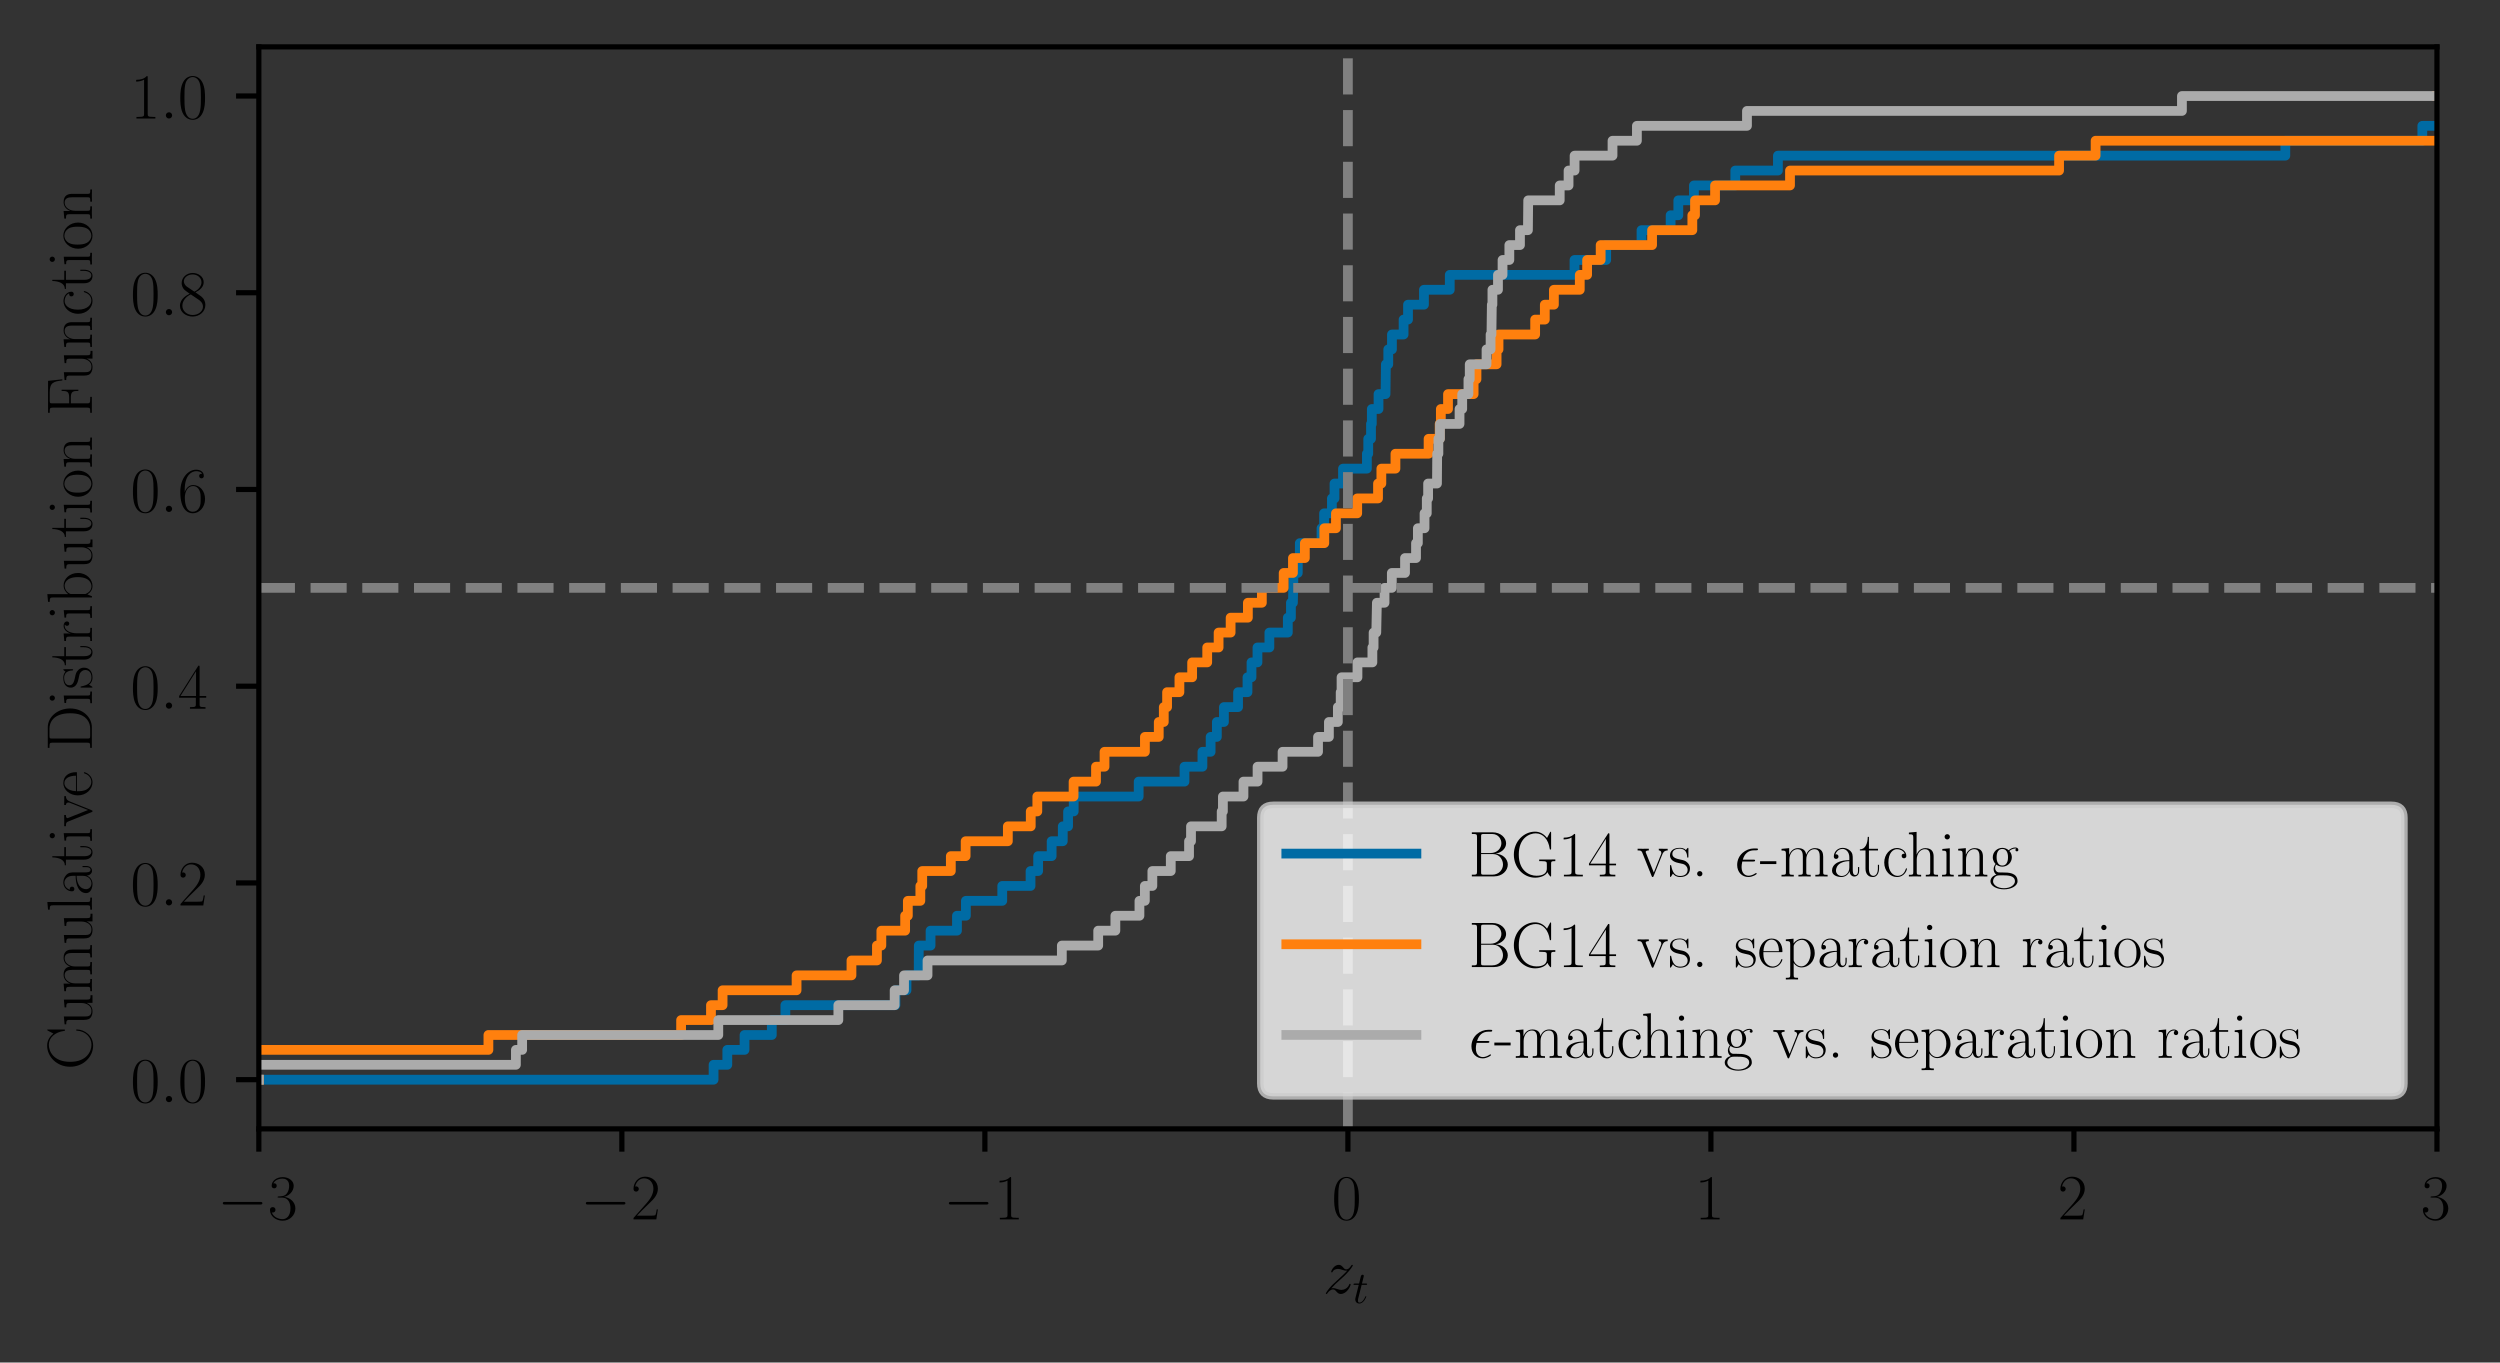 <?xml version="1.0" encoding="utf-8" standalone="no"?>
<!DOCTYPE svg PUBLIC "-//W3C//DTD SVG 1.1//EN"
  "http://www.w3.org/Graphics/SVG/1.1/DTD/svg11.dtd">
<!-- Created with matplotlib (https://matplotlib.org/) -->
<svg height="209.431pt" version="1.1" viewBox="0 0 384.276 209.431" width="384.276pt" xmlns="http://www.w3.org/2000/svg" xmlns:xlink="http://www.w3.org/1999/xlink">
 <rect x="0" y="0" width="384.276" height="209.431" fill="#333333" stroke="none"/>
 <defs>
  <style type="text/css">
*{stroke-linecap:butt;stroke-linejoin:round;}
  </style>
 </defs>
 <g id="figure_1">
  <g id="patch_1">
   <path d="M 0 209.431 
L 384.276 209.431 
L 384.276 0 
L 0 0 
z
" style="fill:none;"/>
  </g>
  <g id="axes_1">
   <g id="patch_2">
    <path d="M 39.786 173.52 
L 374.586 173.52 
L 374.586 7.2 
L 39.786 7.2 
z
" style="fill:none;"/>
   </g>
   <g id="matplotlib.axis_1">
    <g id="xtick_1">
     <g id="line2d_1">
      <defs>
       <path d="M 0 0 
L 0 3.5 
" id="m307caf7ff3" style="stroke:#000000;stroke-width:0.8;"/>
      </defs>
      <g>
       <use style="stroke:#000000;stroke-width:0.8;" x="39.786" xlink:href="#m307caf7ff3" y="173.52"/>
      </g>
     </g>
     <g id="text_1">
      <!-- $-3$ -->
      <defs>
       <path d="M 65.906 23 
C 67.594 23 69.406 23 69.406 25 
C 69.406 27 67.594 27 65.906 27 
L 11.797 27 
C 10.094 27 8.297 27 8.297 25 
C 8.297 23 10.094 23 11.797 23 
z
" id="CMSY10-0"/>
       <path d="M 22.094 33.703 
C 31 33.703 34.906 25.969 34.906 17.031 
C 34.906 5 28.5 0.391 22.703 0.391 
C 17.406 0.391 8.797 3.031 6.094 10.828 
C 6.594 10.625 7.094 10.625 7.594 10.625 
C 10 10.625 11.797 12.219 11.797 14.812 
C 11.797 17.703 9.594 19 7.594 19 
C 5.906 19 3.297 18.203 3.297 14.469 
C 3.297 5.234 12.297 -2 22.906 -2 
C 34 -2 42.5 6.719 42.5 16.953 
C 42.5 26.672 34.5 33.703 25 34.797 
C 32.594 36.375 39.906 43.062 39.906 52.016 
C 39.906 59.688 32 65.297 23 65.297 
C 13.906 65.297 5.906 59.828 5.906 52.016 
C 5.906 48.594 8.5 48 9.797 48 
C 11.906 48 13.703 49.297 13.703 51.891 
C 13.703 54.469 11.906 55.766 9.797 55.766 
C 9.406 55.766 8.906 55.766 8.5 55.578 
C 11.406 61.859 19.297 63 22.797 63 
C 26.297 63 32.906 61.328 32.906 51.875 
C 32.906 49.109 32.5 44.188 29.094 39.844 
C 26.094 36 22.703 36 19.406 35.688 
C 18.906 35.688 16.594 35.453 16.203 35.453 
C 15.5 35.359 15.094 35.266 15.094 34.5 
C 15.094 33.797 15.203 33.703 17.203 33.703 
z
" id="CMR17-51"/>
      </defs>
      <g transform="translate(33.421 187.438)scale(0.1 -0.1)">
       <use transform="scale(0.996)" xlink:href="#CMSY10-0"/>
       <use transform="translate(77.487 0)scale(0.996)" xlink:href="#CMR17-51"/>
      </g>
     </g>
    </g>
    <g id="xtick_2">
     <g id="line2d_2">
      <g>
       <use style="stroke:#000000;stroke-width:0.8;" x="95.586" xlink:href="#m307caf7ff3" y="173.52"/>
      </g>
     </g>
     <g id="text_2">
      <!-- $-2$ -->
      <defs>
       <path d="M 41.703 15.453 
L 39.906 15.453 
C 38.906 8.375 38.094 7.172 37.703 6.562 
C 37.203 5.766 30 5.766 28.594 5.766 
L 9.406 5.766 
C 13 9.672 20 16.75 28.5 24.953 
C 34.594 30.734 41.703 37.531 41.703 47.422 
C 41.703 59.219 32.297 66 21.797 66 
C 10.797 66 4.094 56.312 4.094 47.344 
C 4.094 43.438 7 42.938 8.203 42.938 
C 9.203 42.938 12.203 43.547 12.203 47.031 
C 12.203 50.109 9.594 51 8.203 51 
C 7.594 51 7 50.906 6.594 50.703 
C 8.5 59.219 14.297 63.406 20.406 63.406 
C 29.094 63.406 34.797 56.516 34.797 47.422 
C 34.797 38.734 29.703 31.25 24 24.75 
L 4.094 2.281 
L 4.094 0 
L 39.297 0 
z
" id="CMR17-50"/>
      </defs>
      <g transform="translate(89.221 187.438)scale(0.1 -0.1)">
       <use transform="scale(0.996)" xlink:href="#CMSY10-0"/>
       <use transform="translate(77.487 0)scale(0.996)" xlink:href="#CMR17-50"/>
      </g>
     </g>
    </g>
    <g id="xtick_3">
     <g id="line2d_3">
      <g>
       <use style="stroke:#000000;stroke-width:0.8;" x="151.386" xlink:href="#m307caf7ff3" y="173.52"/>
      </g>
     </g>
     <g id="text_3">
      <!-- $-1$ -->
      <defs>
       <path d="M 26.594 63.406 
C 26.594 65.5 26.5 65.5 25.094 65.5 
C 21.203 61.188 15.297 59.797 9.703 59.797 
C 9.406 59.797 8.906 59.797 8.797 59.5 
C 8.703 59.297 8.703 59.094 8.703 57 
C 11.797 57 17 57.594 21 59.984 
L 21 7.203 
C 21 3.688 20.797 2.5 12.203 2.5 
L 9.203 2.5 
L 9.203 0 
C 14 0 19 0 23.797 0 
C 28.594 0 33.594 0 38.406 0 
L 38.406 2.5 
L 35.406 2.5 
C 26.797 2.5 26.594 3.594 26.594 7.156 
z
" id="CMR17-49"/>
      </defs>
      <g transform="translate(145.021 187.438)scale(0.1 -0.1)">
       <use transform="scale(0.996)" xlink:href="#CMSY10-0"/>
       <use transform="translate(77.487 0)scale(0.996)" xlink:href="#CMR17-49"/>
      </g>
     </g>
    </g>
    <g id="xtick_4">
     <g id="line2d_4">
      <g>
       <use style="stroke:#000000;stroke-width:0.8;" x="207.186" xlink:href="#m307caf7ff3" y="173.52"/>
      </g>
     </g>
     <g id="text_4">
      <!-- $0$ -->
      <defs>
       <path d="M 42 31.641 
C 42 37.75 41.906 48.125 37.703 56.109 
C 34 63.109 28.094 65.594 22.906 65.594 
C 18.094 65.594 12 63.406 8.203 56.203 
C 4.203 48.719 3.797 39.438 3.797 31.641 
C 3.797 25.953 3.906 17.281 7 9.672 
C 11.297 -0.609 19 -2 22.906 -2 
C 27.5 -2 34.5 -0.109 38.594 9.375 
C 41.594 16.281 42 24.359 42 31.641 
z
M 22.906 -0.406 
C 16.5 -0.406 12.703 5.078 11.297 12.688 
C 10.203 18.562 10.203 27.156 10.203 32.75 
C 10.203 40.438 10.203 46.828 11.5 52.922 
C 13.406 61.391 19 64 22.906 64 
C 27 64 32.297 61.297 34.203 53.125 
C 35.5 47.438 35.594 40.734 35.594 32.75 
C 35.594 26.25 35.594 18.266 34.406 12.375 
C 32.297 1.484 26.406 -0.406 22.906 -0.406 
z
" id="CMR17-48"/>
      </defs>
      <g transform="translate(204.695 187.438)scale(0.1 -0.1)">
       <use transform="scale(0.996)" xlink:href="#CMR17-48"/>
      </g>
     </g>
    </g>
    <g id="xtick_5">
     <g id="line2d_5">
      <g>
       <use style="stroke:#000000;stroke-width:0.8;" x="262.986" xlink:href="#m307caf7ff3" y="173.52"/>
      </g>
     </g>
     <g id="text_5">
      <!-- $1$ -->
      <g transform="translate(260.495 187.438)scale(0.1 -0.1)">
       <use transform="scale(0.996)" xlink:href="#CMR17-49"/>
      </g>
     </g>
    </g>
    <g id="xtick_6">
     <g id="line2d_6">
      <g>
       <use style="stroke:#000000;stroke-width:0.8;" x="318.786" xlink:href="#m307caf7ff3" y="173.52"/>
      </g>
     </g>
     <g id="text_6">
      <!-- $2$ -->
      <g transform="translate(316.295 187.438)scale(0.1 -0.1)">
       <use transform="scale(0.996)" xlink:href="#CMR17-50"/>
      </g>
     </g>
    </g>
    <g id="xtick_7">
     <g id="line2d_7">
      <g>
       <use style="stroke:#000000;stroke-width:0.8;" x="374.586" xlink:href="#m307caf7ff3" y="173.52"/>
      </g>
     </g>
     <g id="text_7">
      <!-- $3$ -->
      <g transform="translate(372.095 187.438)scale(0.1 -0.1)">
       <use transform="scale(0.996)" xlink:href="#CMR17-51"/>
      </g>
     </g>
    </g>
    <g id="text_8">
     <!-- $z_{t}$ -->
     <defs>
      <path d="M 12.703 7.594 
C 17 12.547 20.5 15.688 25.5 20.25 
C 31.5 25.5 34.094 28.016 35.5 29.547 
C 42.5 36.531 46 42.391 46 43.188 
C 46 44 45.203 44 45 44 
C 44.297 44 44.094 43.641 43.594 42.969 
C 41.094 38.969 38.703 36.984 36.094 36.984 
C 34 36.984 32.906 37.828 31 40.078 
C 28.906 42.422 27.203 44 24.297 44 
C 17 44 12.594 35.266 12.594 33.25 
C 12.594 32.938 12.703 32.312 13.594 32.312 
C 14.406 32.312 14.5 32.672 14.797 33.328 
C 16.5 37.062 21.297 37.719 23.203 37.719 
C 25.297 37.719 27.297 37.125 29.406 36.359 
C 33.203 35 34.797 35 35.797 35 
C 36.5 35 36.906 35 37.406 35.094 
C 34.094 31.156 28.703 26.297 24.203 22.156 
L 14.094 12.75 
C 8 6.484 4.297 0.516 4.297 -0.188 
C 4.297 -0.797 4.797 -1 5.406 -1 
C 6 -1 6.094 -0.891 6.797 0.219 
C 8.406 2.547 11.594 6 15.297 6 
C 17.406 6 18.406 5.344 20.406 3.016 
C 22.297 0.953 24 -1 27.203 -1 
C 37 -1 42.594 11.438 42.594 13.688 
C 42.594 14.109 42.5 14.719 41.5 14.719 
C 40.703 14.719 40.594 14.328 40.297 13.359 
C 38.094 7.625 32.203 5.281 28.297 5.281 
C 26.203 5.281 24.203 5.875 22.094 6.641 
C 18.094 8 17 8 15.703 8 
C 14.703 8 13.594 8 12.703 7.594 
z
" id="CMMI12-122"/>
      <path d="M 20.094 40.094 
L 29.297 40.094 
C 31.203 40.094 32.203 40.094 32.203 41.891 
C 32.203 43 31.594 43 29.594 43 
L 20.797 43 
L 24.5 57.688 
C 24.906 59.078 24.906 59.281 24.906 60 
C 24.906 61.609 23.594 62.5 22.297 62.5 
C 21.5 62.5 19.203 62.203 18.406 58.984 
L 14.5 43 
L 5.094 43 
C 3.094 43 2.203 43 2.203 41.094 
C 2.203 40.094 2.906 40.094 4.797 40.094 
L 13.703 40.094 
L 7.094 13.766 
C 6.297 10.281 6 9.281 6 7.984 
C 6 3.297 9.297 -1 14.906 -1 
C 25 -1 30.406 13.562 30.406 14.25 
C 30.406 14.859 30 15.156 29.406 15.156 
C 29.203 15.156 28.797 15.156 28.594 14.75 
C 28.5 14.656 28.406 14.547 27.703 12.953 
C 25.594 7.984 21 1 15.203 1 
C 12.203 1 12 3.5 12 5.688 
C 12 5.781 12 7.688 12.297 8.875 
z
" id="CMMI12-116"/>
     </defs>
     <g transform="translate(203.364 200.294)scale(0.1 -0.1)">
      <use transform="translate(0 14.944)scale(0.996)" xlink:href="#CMMI12-122"/>
      <use transform="translate(45.316 0)scale(0.697)" xlink:href="#CMMI12-116"/>
     </g>
    </g>
   </g>
   <g id="matplotlib.axis_2">
    <g id="ytick_1">
     <g id="line2d_8">
      <defs>
       <path d="M 0 0 
L -3.5 0 
" id="m336be7a75b" style="stroke:#000000;stroke-width:0.8;"/>
      </defs>
      <g>
       <use style="stroke:#000000;stroke-width:0.8;" x="39.786" xlink:href="#m336be7a75b" y="165.96"/>
      </g>
     </g>
     <g id="text_9">
      <!-- $0.0$ -->
      <defs>
       <path d="M 18.406 4.797 
C 18.406 7.688 16 9.672 13.594 9.672 
C 10.703 9.672 8.703 7.281 8.703 4.891 
C 8.703 2 11.094 0 13.5 0 
C 16.406 0 18.406 2.391 18.406 4.797 
z
" id="CMMI12-58"/>
      </defs>
      <g transform="translate(20.056 169.419)scale(0.1 -0.1)">
       <use transform="scale(0.996)" xlink:href="#CMR17-48"/>
       <use transform="translate(45.69 0)scale(0.996)" xlink:href="#CMMI12-58"/>
       <use transform="translate(72.788 0)scale(0.996)" xlink:href="#CMR17-48"/>
      </g>
     </g>
    </g>
    <g id="ytick_2">
     <g id="line2d_9">
      <g>
       <use style="stroke:#000000;stroke-width:0.8;" x="39.786" xlink:href="#m336be7a75b" y="135.72"/>
      </g>
     </g>
     <g id="text_10">
      <!-- $0.2$ -->
      <g transform="translate(20.056 139.179)scale(0.1 -0.1)">
       <use transform="scale(0.996)" xlink:href="#CMR17-48"/>
       <use transform="translate(45.69 0)scale(0.996)" xlink:href="#CMMI12-58"/>
       <use transform="translate(72.788 0)scale(0.996)" xlink:href="#CMR17-50"/>
      </g>
     </g>
    </g>
    <g id="ytick_3">
     <g id="line2d_10">
      <g>
       <use style="stroke:#000000;stroke-width:0.8;" x="39.786" xlink:href="#m336be7a75b" y="105.48"/>
      </g>
     </g>
     <g id="text_11">
      <!-- $0.4$ -->
      <defs>
       <path d="M 33.594 64.406 
C 33.594 66.5 33.5 66.5 31.703 66.5 
L 2 19.594 
L 2 17 
L 27.797 17 
L 27.797 7.141 
C 27.797 3.5 27.594 2.5 20.594 2.5 
L 18.703 2.5 
L 18.703 0 
C 21.906 0 27.297 0 30.703 0 
C 34.094 0 39.5 0 42.703 0 
L 42.703 2.5 
L 40.797 2.5 
C 33.797 2.5 33.594 3.5 33.594 7.141 
L 33.594 17 
L 43.797 17 
L 43.797 19.594 
L 33.594 19.594 
z
M 28.094 57.859 
L 28.094 19.594 
L 4 19.594 
z
" id="CMR17-52"/>
      </defs>
      <g transform="translate(20.056 108.939)scale(0.1 -0.1)">
       <use transform="scale(0.996)" xlink:href="#CMR17-48"/>
       <use transform="translate(45.69 0)scale(0.996)" xlink:href="#CMMI12-58"/>
       <use transform="translate(72.788 0)scale(0.996)" xlink:href="#CMR17-52"/>
      </g>
     </g>
    </g>
    <g id="ytick_4">
     <g id="line2d_11">
      <g>
       <use style="stroke:#000000;stroke-width:0.8;" x="39.786" xlink:href="#m336be7a75b" y="75.24"/>
      </g>
     </g>
     <g id="text_12">
      <!-- $0.6$ -->
      <defs>
       <path d="M 10.594 34 
C 10.594 57.656 21.797 63 28.297 63 
C 30.406 63 35.5 62.641 37.5 59 
C 35.906 59 32.906 59 32.906 55.516 
C 32.906 52.828 35.094 51.922 36.5 51.922 
C 37.406 51.922 40.094 52.312 40.094 55.625 
C 40.094 61.781 35.094 65.297 28.203 65.297 
C 16.297 65.297 3.797 52.969 3.797 31 
C 3.797 3.953 15.094 -2 23.094 -2 
C 32.797 -2 42 6.672 42 20.047 
C 42 32.516 33.906 41.594 23.703 41.594 
C 17.594 41.594 13.094 37.609 10.594 30.625 
z
M 23.094 0.391 
C 10.797 0.391 10.797 18.75 10.797 22.438 
C 10.797 29.625 14.203 40 23.5 40 
C 25.203 40 30.094 40 33.406 33.125 
C 35.203 29.219 35.203 25.141 35.203 20.141 
C 35.203 14.75 35.203 10.781 33.094 6.781 
C 30.906 2.672 27.703 0.391 23.094 0.391 
z
" id="CMR17-54"/>
      </defs>
      <g transform="translate(20.056 78.699)scale(0.1 -0.1)">
       <use transform="scale(0.996)" xlink:href="#CMR17-48"/>
       <use transform="translate(45.69 0)scale(0.996)" xlink:href="#CMMI12-58"/>
       <use transform="translate(72.788 0)scale(0.996)" xlink:href="#CMR17-54"/>
      </g>
     </g>
    </g>
    <g id="ytick_5">
     <g id="line2d_12">
      <g>
       <use style="stroke:#000000;stroke-width:0.8;" x="39.786" xlink:href="#m336be7a75b" y="45"/>
      </g>
     </g>
     <g id="text_13">
      <!-- $0.8$ -->
      <defs>
       <path d="M 27.203 35.375 
C 33.5 38.547 39.906 43.328 39.906 50.984 
C 39.906 60.016 31.094 65.297 23 65.297 
C 13.906 65.297 5.906 58.734 5.906 49.688 
C 5.906 47.203 6.5 42.922 10.406 39.141 
C 11.406 38.156 15.594 35.172 18.297 33.281 
C 13.797 30.984 3.297 25.531 3.297 14.594 
C 3.297 4.359 13.094 -2 22.797 -2 
C 33.5 -2 42.5 5.656 42.5 15.781 
C 42.5 24.844 36.406 29.016 32.406 31.703 
z
M 14.094 44.094 
C 13.297 44.594 9.297 47.672 9.297 52.359 
C 9.297 58.422 15.594 63 22.797 63 
C 30.703 63 36.5 57.438 36.5 50.969 
C 36.5 41.703 26.094 36.422 25.594 36.422 
C 25.5 36.422 25.406 36.422 24.594 37.031 
z
M 32.5 23.734 
C 34 22.641 38.797 19.375 38.797 13.297 
C 38.797 5.953 31.406 0.391 23 0.391 
C 13.906 0.391 7 6.844 7 14.688 
C 7 22.547 13.094 29.094 20 32.188 
z
" id="CMR17-56"/>
      </defs>
      <g transform="translate(20.056 48.459)scale(0.1 -0.1)">
       <use transform="scale(0.996)" xlink:href="#CMR17-48"/>
       <use transform="translate(45.69 0)scale(0.996)" xlink:href="#CMMI12-58"/>
       <use transform="translate(72.788 0)scale(0.996)" xlink:href="#CMR17-56"/>
      </g>
     </g>
    </g>
    <g id="ytick_6">
     <g id="line2d_13">
      <g>
       <use style="stroke:#000000;stroke-width:0.8;" x="39.786" xlink:href="#m336be7a75b" y="14.76"/>
      </g>
     </g>
     <g id="text_14">
      <!-- $1.0$ -->
      <g transform="translate(20.056 18.219)scale(0.1 -0.1)">
       <use transform="scale(0.996)" xlink:href="#CMR17-49"/>
       <use transform="translate(45.69 0)scale(0.996)" xlink:href="#CMMI12-58"/>
       <use transform="translate(72.788 0)scale(0.996)" xlink:href="#CMR17-48"/>
      </g>
     </g>
    </g>
    <g id="text_15">
     <!-- Cumulative Distribution Function -->
     <defs>
      <path d="M 62.094 67.016 
C 62.094 68.797 62 68.906 61.406 68.906 
C 61 68.906 60.906 68.797 60.203 67.609 
L 55.797 59.25 
C 50.906 65.422 44.906 69 37.203 69 
C 20.094 69 4.594 54 4.594 33.562 
C 4.594 12.906 20.094 -2 37.297 -2 
C 52.594 -2 62.094 11.406 62.094 22.828 
C 62.094 23.812 62.094 24.219 61.203 24.219 
C 60.406 24.219 60.406 23.922 60.297 23.031 
C 59.5 9.141 49.5 0.594 38.703 0.594 
C 28.5 0.594 12.203 7.734 12.203 33.547 
C 12.203 59.453 28.797 66.406 38.5 66.406 
C 49.797 66.406 58 56.688 59.906 42.891 
C 60.094 41.688 60.094 41.484 61 41.484 
C 62.094 41.484 62.094 41.688 62.094 43.484 
z
" id="CMR17-67"/>
      <path d="M 29.406 42.078 
L 29.406 39.5 
C 35.297 39.5 36.203 38.891 36.203 34.156 
L 36.203 16.125 
C 36.203 7.812 31.703 0.594 24.297 0.594 
C 16.094 0.594 15.406 5.438 15.406 10.594 
L 15.406 43.172 
L 3.297 42.078 
L 3.297 39.5 
C 7.297 39.5 10 39.5 10.094 35.531 
L 10.094 16.531 
C 10.094 9.891 10.094 5.641 12.703 2.859 
C 14 1.578 16.5 -1 23.703 -1 
C 32.203 -1 35.5 5.891 36.297 7.906 
L 36.406 7.906 
L 36.406 -0.984 
L 48.297 -0.984 
L 48.297 2 
C 42.406 2 41.5 2.594 41.5 7.391 
L 41.5 43.172 
z
" id="CMR17-117"/>
      <path d="M 67.594 30.203 
C 67.594 35.188 66.703 43.594 54.797 43.594 
C 48 43.594 43.297 39 41.5 33.609 
L 41.406 33.609 
C 40.203 41.812 34.297 43.594 28.703 43.594 
C 20.797 43.594 16.703 37.5 15.203 33.5 
L 15.094 33.5 
L 15.094 43.594 
L 3.297 42.5 
L 3.297 39.906 
C 9.203 39.906 10.094 39.297 10.094 34.5 
L 10.094 6.688 
C 10.094 2.875 9.703 2.391 3.297 2.391 
L 3.297 -0.203 
C 5.703 0 10.094 0 12.703 0 
C 15.297 0 19.797 0 22.203 -0.203 
L 22.203 2.391 
C 15.797 2.391 15.406 2.781 15.406 6.688 
L 15.406 25.906 
C 15.406 35.109 21 42 28 42 
C 35.406 42 36.203 35.406 36.203 30.594 
L 36.203 6.688 
C 36.203 2.875 35.797 2.391 29.406 2.391 
L 29.406 -0.203 
C 31.797 0 36.203 0 38.797 0 
C 41.406 0 45.906 0 48.297 -0.203 
L 48.297 2.391 
C 41.906 2.391 41.5 2.781 41.5 6.688 
L 41.5 25.906 
C 41.5 35.109 47.094 42 54.094 42 
C 61.5 42 62.297 35.406 62.297 30.594 
L 62.297 6.688 
C 62.297 2.875 61.906 2.391 55.5 2.391 
L 55.5 -0.203 
C 57.906 0 62.297 0 64.906 0 
C 67.5 0 72 0 74.406 -0.203 
L 74.406 2.391 
C 68 2.391 67.594 2.781 67.594 6.688 
z
" id="CMR17-109"/>
      <path d="M 15.297 68.688 
L 3.406 67.594 
L 3.406 65 
C 9.297 65 10.203 64.406 10.203 59.641 
L 10.203 6.656 
C 10.203 2.875 9.797 2.391 3.406 2.391 
L 3.406 -0.203 
C 5.797 0 10.203 0 12.703 0 
C 15.297 0 19.703 0 22.094 -0.203 
L 22.094 2.391 
C 15.703 2.391 15.297 2.781 15.297 6.656 
z
" id="CMR17-108"/>
      <path d="M 36 25.828 
C 36 32.375 36 35.844 31.797 39.734 
C 28.094 43 23.797 44 20.406 44 
C 12.5 44 6.797 37.609 6.797 30.797 
C 6.797 27 9.797 27 10.406 27 
C 11.703 27 14 27.781 14 30.531 
C 14 33 12.094 34.078 10.406 34.078 
C 10 34.078 9.5 33.969 9.203 33.875 
C 11.297 40.5 16.703 42.406 20.203 42.406 
C 25.203 42.406 30.703 37.953 30.703 29.453 
L 30.703 25 
C 24.797 25 17.703 24.203 12.094 21.203 
C 5.797 17.703 4 12.703 4 8.906 
C 4 1.203 13 -1 18.297 -1 
C 23.797 -1 28.906 2.172 31.094 7.984 
C 31.297 3.641 34.094 -0.281 38.5 -0.281 
C 40.594 -0.281 45.906 1.094 45.906 8.859 
L 45.906 14.375 
L 44.094 14.375 
L 44.094 8.781 
C 44.094 2.781 41.406 2 40.094 2 
C 36 2 36 7.156 36 11.531 
z
M 30.703 13.594 
C 30.703 4.953 24.5 0.594 19 0.594 
C 14 0.594 10.094 4.297 10.094 8.906 
C 10.094 11.891 11.406 17.188 17.203 20.391 
C 22 23.094 27.5 23.5 30.703 23.5 
z
" id="CMR17-97"/>
      <path d="M 15.094 40 
L 29.094 40 
L 29.094 42.578 
L 15.094 42.578 
L 15.094 61 
L 13.297 61 
C 13.094 50.703 9.594 41.688 1.094 41.688 
L 1.094 40 
L 9.797 40 
L 9.797 12.047 
C 9.797 10.156 9.797 -1 21.406 -1 
C 27.297 -1 30.703 4.781 30.703 12.141 
L 30.703 17.812 
L 28.906 17.812 
L 28.906 12.234 
C 28.906 5.375 26.203 0.797 22 0.797 
C 19.094 0.797 15.094 2.781 15.094 11.844 
z
" id="CMR17-116"/>
      <path d="M 15.5 61.078 
C 15.5 63.266 13.703 65.156 11.406 65.156 
C 9.203 65.156 7.297 63.375 7.297 61.078 
C 7.297 58.891 9.094 57 11.406 57 
C 13.594 57 15.5 58.797 15.5 61.078 
z
M 3.797 42.281 
L 3.797 39.703 
C 9.406 39.703 10.203 39.094 10.203 34.328 
L 10.203 6.672 
C 10.203 2.875 9.797 2.391 3.406 2.391 
L 3.406 -0.203 
C 5.797 0 10.094 0 12.594 0 
C 15 0 19.094 0 21.406 -0.203 
L 21.406 2.391 
C 15.5 2.391 15.297 2.984 15.297 6.562 
L 15.297 43.375 
z
" id="CMR17-105"/>
      <path d="M 39.094 33.797 
C 40 36 41.594 40 47.406 40 
L 47.406 42.594 
C 45.5 42.594 43 42.594 41.094 42.594 
C 39 42.594 35.703 42.594 33.703 42.688 
L 33.703 40.094 
C 36.203 39.891 37.594 38.703 37.594 36.109 
C 37.594 35.203 37.594 35 37 33.609 
L 26 5.891 
L 14.094 35.719 
C 13.5 37.016 13.5 37.203 13.5 37.609 
C 13.5 40 16.797 40 18.297 40 
L 18.297 42.688 
C 15.906 42.594 11.5 42.594 9 42.594 
C 6.297 42.594 3.203 42.594 1 42.688 
L 1 40 
C 4.797 40 6.906 40 8.094 36.906 
L 22.594 0.688 
C 23.203 -0.797 23.297 -1 24.203 -1 
C 25.094 -1 25.203 -0.797 25.797 0.688 
z
" id="CMR17-118"/>
      <path d="M 38.094 23 
C 38.5 23.406 38.5 23.609 38.5 24.625 
C 38.5 34.969 33.094 44 21.703 44 
C 11.094 44 2.703 33.891 2.703 21.609 
C 2.703 8.609 12.203 -1 22.797 -1 
C 34 -1 38.406 9.484 38.406 11.562 
C 38.406 12.25 37.797 12.25 37.594 12.25 
C 36.906 12.25 36.797 12.047 36.406 10.875 
C 34.203 4.141 28.703 0.797 23.5 0.797 
C 19.203 0.797 14.906 3.172 12.203 7.5 
C 9.094 12.547 9.094 18.375 9.094 23 
z
M 9.203 24.5 
C 9.906 39.141 17.594 42.406 21.594 42.406 
C 28.406 42.406 33 35.891 33.094 24.5 
z
" id="CMR17-101"/>
      <path d="M 5.203 68 
L 5.203 65.406 
C 12.094 65.406 13.203 65.406 13.203 60.938 
L 13.203 7.062 
C 13.203 2.594 12.094 2.594 5.203 2.594 
L 5.203 0 
L 37 0 
C 53.094 0 66 14.734 66 33.453 
C 66 52.281 53.297 68 37 68 
z
M 23.797 2.594 
C 19.797 2.594 19.594 3.078 19.594 6.469 
L 19.594 61.531 
C 19.594 64.922 19.797 65.406 23.797 65.406 
L 35 65.406 
C 43.297 65.406 58.594 60.531 58.594 33.453 
C 58.594 19.406 54.5 13.734 52.594 11.047 
C 50.203 7.969 44.5 2.594 35 2.594 
z
" id="CMR17-68"/>
      <path d="M 30.906 42.141 
C 30.906 43.953 30.797 44.047 30.203 44.047 
C 29.797 44.047 29.703 43.953 28.5 42.453 
C 28.203 42.047 27.297 41.031 27 40.641 
C 23.797 44.047 19.297 44.047 17.594 44.047 
C 6.5 44.047 2.5 38.234 2.5 32.438 
C 2.5 23.406 12.703 21.328 15.594 20.703 
C 21.906 19.422 24.094 19.016 26.203 17.203 
C 27.5 16.016 29.703 13.812 29.703 10.219 
C 29.703 6 27.297 0.594 18.094 0.594 
C 9.406 0.594 6.297 7.188 4.5 15.953 
C 4.203 17.344 4.203 17.453 3.406 17.453 
C 2.594 17.453 2.5 17.344 2.5 15.359 
L 2.5 0.984 
C 2.5 -0.797 2.594 -0.906 3.203 -0.906 
C 3.703 -0.906 3.797 -0.797 4.297 0 
C 4.906 0.891 6.406 3.297 7 4.312 
C 9 1.609 12.5 -1 18.094 -1 
C 28 -1 33.297 4.422 33.297 12.25 
C 33.297 17.375 30.594 20.078 29.297 21.281 
C 26.297 24.391 22.797 25.094 18.594 25.891 
C 13.094 27.109 6.094 28.516 6.094 34.641 
C 6.094 37.234 7.5 42.766 17.594 42.766 
C 28.297 42.766 28.906 32.719 29.094 29.5 
C 29.203 29 29.703 28.891 30 28.891 
C 30.906 28.891 30.906 29.203 30.906 30.906 
z
" id="CMR17-115"/>
      <path d="M 15 23.391 
C 15 33 19.094 42 26.594 42 
C 27.297 42 28 41.906 28.703 41.594 
C 28.703 41.594 26.5 40.891 26.5 38.312 
C 26.5 35.906 28.406 34.906 29.906 34.906 
C 31.094 34.906 33.297 35.609 33.297 38.406 
C 33.297 41.609 30.094 43.594 26.703 43.594 
C 19.094 43.594 15.797 36.203 14.797 32.703 
L 14.703 32.703 
L 14.703 43.594 
L 3.094 42.5 
L 3.094 39.906 
C 9 39.906 9.906 39.297 9.906 34.5 
L 9.906 6.688 
C 9.906 2.875 9.5 2.391 3.094 2.391 
L 3.094 -0.203 
C 5.5 0 10.094 0 12.703 0 
C 15.594 0 20.703 0 23.406 -0.203 
L 23.406 2.391 
C 16.203 2.391 15 2.391 15 6.875 
z
" id="CMR17-114"/>
      <path d="M 15 68.688 
L 3.094 67.594 
L 3.094 65 
C 9 65 9.906 64.406 9.906 59.641 
L 9.906 -0.203 
L 11.703 -0.203 
L 14.594 6.891 
C 17.5 2.203 21.797 -1 27.594 -1 
C 37.594 -1 47.703 7.812 47.703 21.406 
C 47.703 34.188 38.703 43.594 28.594 43.594 
C 22.406 43.594 18 40.297 15 36.406 
z
M 15.203 31.312 
C 15.203 33.094 15.203 33.406 16.594 35.5 
C 20.5 41.516 26.094 42 28 42 
C 31 42 41.297 40.391 41.297 21.5 
C 41.297 1.688 29.5 0.594 27.094 0.594 
C 24 0.594 19.5 1.781 16.297 7.594 
C 15.203 9.5 15.203 9.703 15.203 11.484 
z
" id="CMR17-98"/>
      <path d="M 43.094 21.188 
C 43.094 34 33.797 44 22.906 44 
C 12 44 2.703 34 2.703 21.188 
C 2.703 8.609 12 -1 22.906 -1 
C 33.797 -1 43.094 8.609 43.094 21.188 
z
M 22.906 0.797 
C 18.203 0.797 14.203 3.594 11.906 7.5 
C 9.406 11.984 9.094 17.594 9.094 22 
C 9.094 26.203 9.297 31.406 11.906 35.906 
C 13.906 39.203 17.797 42.406 22.906 42.406 
C 27.406 42.406 31.203 39.906 33.594 36.406 
C 36.703 31.703 36.703 25.109 36.703 22 
C 36.703 18.094 36.5 12.109 33.797 7.297 
C 31 2.703 26.703 0.797 22.906 0.797 
z
" id="CMR17-111"/>
      <path d="M 41.5 30.203 
C 41.5 35.297 40.5 43.594 28.703 43.594 
C 20.797 43.594 16.703 37.5 15.203 33.5 
L 15.094 33.5 
L 15.094 43.594 
L 3.297 42.5 
L 3.297 39.906 
C 9.203 39.906 10.094 39.297 10.094 34.5 
L 10.094 6.688 
C 10.094 2.875 9.703 2.391 3.297 2.391 
L 3.297 -0.203 
C 5.703 0 10.094 0 12.703 0 
C 15.297 0 19.797 0 22.203 -0.203 
L 22.203 2.391 
C 15.797 2.391 15.406 2.781 15.406 6.688 
L 15.406 25.906 
C 15.406 35.109 21 42 28 42 
C 35.406 42 36.203 35.406 36.203 30.594 
L 36.203 6.688 
C 36.203 2.875 35.797 2.391 29.406 2.391 
L 29.406 -0.203 
C 31.797 0 36.203 0 38.797 0 
C 41.406 0 45.906 0 48.297 -0.203 
L 48.297 2.391 
C 41.906 2.391 41.5 2.781 41.5 6.688 
z
" id="CMR17-110"/>
      <path d="M 54.406 67.578 
L 5.094 67.578 
L 5.094 65 
C 12 65 13.094 65 13.094 60.531 
L 13.094 6.969 
C 13.094 2.5 12 2.5 5.094 2.5 
L 5.094 0 
C 8 0 13.594 0 16.703 0 
C 20.797 0 25.594 0 29.703 0 
L 29.703 2.5 
L 27.5 2.5 
C 19.906 2.5 19.703 3.484 19.703 7.062 
L 19.703 32.422 
L 28.703 32.422 
C 38 32.422 38.906 29.141 38.906 20.812 
L 40.703 20.812 
L 40.703 46.672 
L 38.906 46.672 
C 38.906 38.281 38 35 28.703 35 
L 19.703 35 
L 19.703 61.109 
C 19.703 64.5 19.906 65 23.906 65 
L 36.797 65 
C 51.906 65 53.594 58.828 55 45.562 
L 56.797 45.562 
z
" id="CMR17-70"/>
      <path d="M 34.906 35 
C 33 35 30.203 35 30.203 31.516 
C 30.203 28.719 32.5 27.922 33.797 27.922 
C 34.5 27.922 37.406 28.234 37.406 31.625 
C 37.406 38.547 30.594 43.797 22.906 43.797 
C 12.297 43.797 3.297 34.031 3.297 21.297 
C 3.297 8.062 12.703 -1 22.906 -1 
C 35.297 -1 38.406 10.578 38.406 11.688 
C 38.406 12.094 38.297 12.391 37.594 12.391 
C 36.906 12.391 36.797 12.297 36.406 10.984 
C 33.797 2.812 28.094 0.797 23.797 0.797 
C 17.406 0.797 9.703 6.672 9.703 21.391 
C 9.703 36.531 17.094 42 23 42 
C 26.906 42 32.703 40.203 34.906 35 
z
" id="CMR17-99"/>
     </defs>
     <g transform="translate(14.118 164.43)rotate(-90)scale(0.1 -0.1)">
      <use transform="scale(0.996)" xlink:href="#CMR17-67"/>
      <use transform="translate(66.51 0)scale(0.996)" xlink:href="#CMR17-117"/>
      <use transform="translate(117.405 0)scale(0.996)" xlink:href="#CMR17-109"/>
      <use transform="translate(191.722 0)scale(0.996)" xlink:href="#CMR17-117"/>
      <use transform="translate(242.618 0)scale(0.996)" xlink:href="#CMR17-108"/>
      <use transform="translate(267.489 0)scale(0.996)" xlink:href="#CMR17-97"/>
      <use transform="translate(313.179 0)scale(0.996)" xlink:href="#CMR17-116"/>
      <use transform="translate(348.46 0)scale(0.996)" xlink:href="#CMR17-105"/>
      <use transform="translate(373.331 0)scale(0.996)" xlink:href="#CMR17-118"/>
      <use transform="translate(419.022 0)scale(0.996)" xlink:href="#CMR17-101"/>
      <use transform="translate(489.583 0)scale(0.996)" xlink:href="#CMR17-68"/>
      <use transform="translate(559.977 0)scale(0.996)" xlink:href="#CMR17-105"/>
      <use transform="translate(584.848 0)scale(0.996)" xlink:href="#CMR17-115"/>
      <use transform="translate(620.649 0)scale(0.996)" xlink:href="#CMR17-116"/>
      <use transform="translate(655.93 0)scale(0.996)" xlink:href="#CMR17-114"/>
      <use transform="translate(691.211 0)scale(0.996)" xlink:href="#CMR17-105"/>
      <use transform="translate(716.082 0)scale(0.996)" xlink:href="#CMR17-98"/>
      <use transform="translate(766.977 0)scale(0.996)" xlink:href="#CMR17-117"/>
      <use transform="translate(817.872 0)scale(0.996)" xlink:href="#CMR17-116"/>
      <use transform="translate(853.153 0)scale(0.996)" xlink:href="#CMR17-105"/>
      <use transform="translate(878.024 0)scale(0.996)" xlink:href="#CMR17-111"/>
      <use transform="translate(923.715 0)scale(0.996)" xlink:href="#CMR17-110"/>
      <use transform="translate(1004.686 0)scale(0.996)" xlink:href="#CMR17-70"/>
      <use transform="translate(1056.863 0)scale(0.996)" xlink:href="#CMR17-117"/>
      <use transform="translate(1107.758 0)scale(0.996)" xlink:href="#CMR17-110"/>
      <use transform="translate(1158.653 0)scale(0.996)" xlink:href="#CMR17-99"/>
      <use transform="translate(1199.139 0)scale(0.996)" xlink:href="#CMR17-116"/>
      <use transform="translate(1234.42 0)scale(0.996)" xlink:href="#CMR17-105"/>
      <use transform="translate(1259.291 0)scale(0.996)" xlink:href="#CMR17-111"/>
      <use transform="translate(1304.981 0)scale(0.996)" xlink:href="#CMR17-110"/>
     </g>
    </g>
   </g>
   <g id="line2d_14">
    <path clip-path="url(#p9951de3b93)" d="M 39.786 165.96 
L 109.685 165.96 
L 109.685 163.669 
L 111.794 163.669 
L 111.794 161.378 
L 114.443 161.378 
L 114.443 159.087 
L 118.634 159.087 
L 118.634 156.796 
L 120.72 156.796 
L 120.72 154.505 
L 137.638 154.505 
L 137.638 152.215 
L 139.34 152.215 
L 139.34 149.924 
L 141.212 149.924 
L 141.228 145.342 
L 143.037 145.342 
L 143.037 143.051 
L 147.096 143.051 
L 147.096 140.76 
L 148.467 140.76 
L 148.467 138.469 
L 154.056 138.469 
L 154.056 136.178 
L 158.405 136.178 
L 158.405 133.887 
L 159.574 133.887 
L 159.574 131.596 
L 161.647 131.596 
L 161.647 129.305 
L 163.36 129.305 
L 163.36 127.015 
L 164.176 127.015 
L 164.176 124.724 
L 165.04 124.724 
L 165.04 122.433 
L 175.026 122.433 
L 175.026 120.142 
L 182.069 120.142 
L 182.069 117.851 
L 184.824 117.851 
L 184.824 115.56 
L 186.086 115.56 
L 186.086 113.269 
L 187.042 113.269 
L 187.042 110.978 
L 188.131 110.978 
L 188.131 108.687 
L 190.305 108.687 
L 190.305 106.396 
L 191.75 106.396 
L 191.75 104.105 
L 192.368 104.105 
L 192.368 101.815 
L 193.286 101.815 
L 193.286 99.524 
L 195.116 99.524 
L 195.116 97.233 
L 197.95 97.233 
L 197.95 94.942 
L 198.429 94.942 
L 198.429 92.651 
L 198.735 92.651 
L 198.828 88.069 
L 199.482 88.069 
L 199.482 85.778 
L 199.794 85.778 
L 199.794 83.487 
L 203.13 83.487 
L 203.13 81.196 
L 203.527 81.196 
L 203.527 78.905 
L 204.727 78.905 
L 204.727 76.615 
L 205.126 76.615 
L 205.126 74.324 
L 206.435 74.324 
L 206.435 72.033 
L 210.105 72.033 
L 210.105 69.742 
L 210.313 69.742 
L 210.313 67.451 
L 210.739 67.451 
L 210.739 65.16 
L 210.863 65.16 
L 210.863 62.869 
L 211.892 62.869 
L 211.892 60.578 
L 212.971 60.578 
L 213.022 55.996 
L 213.391 55.996 
L 213.391 53.705 
L 213.958 53.705 
L 213.958 51.415 
L 215.746 51.415 
L 215.746 49.124 
L 216.427 49.124 
L 216.427 46.833 
L 218.876 46.833 
L 218.876 44.542 
L 222.844 44.542 
L 222.844 42.251 
L 242.02 42.251 
L 242.02 39.96 
L 246.888 39.96 
L 246.888 37.669 
L 252.317 37.669 
L 252.317 35.378 
L 256.793 35.378 
L 256.793 33.087 
L 257.975 33.087 
L 257.975 30.796 
L 260.375 30.796 
L 260.375 28.505 
L 266.73 28.505 
L 266.73 26.215 
L 273.286 26.215 
L 273.286 23.924 
L 351.279 23.924 
L 351.279 21.633 
L 372.337 21.633 
L 372.337 19.342 
L 385.276 19.342 
M 385.276 14.76 
L 374.586 14.76 
L 374.586 14.76 
" style="fill:none;stroke:#006ba4;stroke-linecap:square;stroke-width:1.5;"/>
   </g>
   <g id="line2d_15">
    <path clip-path="url(#p9951de3b93)" d="M 39.786 165.96 
L -1 165.96 
M -1 163.669 
L 32.917 163.669 
L 32.917 161.378 
L 75.074 161.378 
L 75.074 159.087 
L 104.694 159.087 
L 104.694 156.796 
L 109.285 156.796 
L 109.285 154.505 
L 111.07 154.505 
L 111.07 152.215 
L 122.441 152.215 
L 122.441 149.924 
L 130.879 149.924 
L 130.879 147.633 
L 134.794 147.633 
L 134.794 145.342 
L 135.472 145.342 
L 135.472 143.051 
L 139.129 143.051 
L 139.129 140.76 
L 139.545 140.76 
L 139.545 138.469 
L 141.466 138.469 
L 141.466 136.178 
L 141.757 136.178 
L 141.757 133.887 
L 146.153 133.887 
L 146.153 131.596 
L 148.428 131.596 
L 148.428 129.305 
L 154.917 129.305 
L 154.917 127.015 
L 158.437 127.015 
L 158.437 124.724 
L 159.446 124.724 
L 159.446 122.433 
L 165.02 122.433 
L 165.02 120.142 
L 168.468 120.142 
L 168.468 117.851 
L 169.778 117.851 
L 169.778 115.56 
L 175.986 115.56 
L 175.986 113.269 
L 178.113 113.269 
L 178.113 110.978 
L 178.886 110.978 
L 178.886 108.687 
L 179.394 108.687 
L 179.394 106.396 
L 181.288 106.396 
L 181.288 104.105 
L 183.245 104.105 
L 183.245 101.815 
L 185.561 101.815 
L 185.561 99.524 
L 187.312 99.524 
L 187.312 97.233 
L 189.16 97.233 
L 189.16 94.942 
L 191.812 94.942 
L 191.812 92.651 
L 193.961 92.651 
L 193.961 90.36 
L 197.313 90.36 
L 197.313 88.069 
L 198.738 88.069 
L 198.738 85.778 
L 200.571 85.778 
L 200.571 83.487 
L 203.56 83.487 
L 203.56 81.196 
L 205.348 81.196 
L 205.348 78.905 
L 208.617 78.905 
L 208.617 76.615 
L 211.817 76.615 
L 211.817 74.324 
L 212.328 74.324 
L 212.328 72.033 
L 214.494 72.033 
L 214.494 69.742 
L 219.587 69.742 
L 219.587 67.451 
L 221.29 67.451 
L 221.29 65.16 
L 221.473 65.16 
L 221.473 62.869 
L 222.575 62.869 
L 222.575 60.578 
L 226.511 60.578 
L 226.511 58.287 
L 226.951 58.287 
L 226.951 55.996 
L 230.042 55.996 
L 230.042 53.705 
L 230.339 53.705 
L 230.339 51.415 
L 235.968 51.415 
L 235.968 49.124 
L 237.455 49.124 
L 237.455 46.833 
L 238.851 46.833 
L 238.851 44.542 
L 242.829 44.542 
L 242.829 42.251 
L 243.955 42.251 
L 243.955 39.96 
L 246.038 39.96 
L 246.038 37.669 
L 253.942 37.669 
L 253.942 35.378 
L 260.129 35.378 
L 260.129 33.087 
L 260.54 33.087 
L 260.54 30.796 
L 263.622 30.796 
L 263.622 28.505 
L 275.143 28.505 
L 275.143 26.215 
L 316.502 26.215 
L 316.502 23.924 
L 322.116 23.924 
L 322.116 21.633 
L 385.276 21.633 
M 385.276 14.76 
L 374.586 14.76 
L 374.586 14.76 
" style="fill:none;stroke:#ff800e;stroke-linecap:square;stroke-width:1.5;"/>
   </g>
   <g id="line2d_16">
    <path clip-path="url(#p9951de3b93)" d="M 39.786 165.96 
L 14.248 165.96 
L 14.248 163.669 
L 79.299 163.669 
L 79.299 161.378 
L 80.26 161.378 
L 80.26 159.087 
L 110.41 159.087 
L 110.41 156.796 
L 128.862 156.796 
L 128.862 154.505 
L 137.516 154.505 
L 137.516 152.215 
L 138.959 152.215 
L 138.959 149.924 
L 142.571 149.924 
L 142.571 147.633 
L 163.216 147.633 
L 163.216 145.342 
L 168.805 145.342 
L 168.805 143.051 
L 171.443 143.051 
L 171.443 140.76 
L 175.145 140.76 
L 175.145 138.469 
L 175.976 138.469 
L 175.976 136.178 
L 177.129 136.178 
L 177.129 133.887 
L 179.959 133.887 
L 179.959 131.596 
L 182.769 131.596 
L 182.769 129.305 
L 183.07 129.305 
L 183.07 127.015 
L 187.784 127.015 
L 187.784 124.724 
L 187.973 124.724 
L 187.973 122.433 
L 191.134 122.433 
L 191.134 120.142 
L 193.3 120.142 
L 193.3 117.851 
L 197.143 117.851 
L 197.143 115.56 
L 202.595 115.56 
L 202.595 113.269 
L 204.267 113.269 
L 204.267 110.978 
L 205.643 110.978 
L 205.643 108.687 
L 206.076 108.687 
L 206.076 106.396 
L 206.209 106.396 
L 206.209 104.105 
L 208.657 104.105 
L 208.657 101.815 
L 210.949 101.815 
L 210.949 99.524 
L 211.137 99.524 
L 211.137 97.233 
L 211.549 97.233 
L 211.642 92.651 
L 212.818 92.651 
L 212.818 90.36 
L 213.939 90.36 
L 213.939 88.069 
L 215.967 88.069 
L 215.967 85.778 
L 217.658 85.778 
L 217.658 83.487 
L 217.941 83.487 
L 217.941 81.196 
L 218.966 81.196 
L 218.966 78.905 
L 219.31 78.905 
L 219.31 76.615 
L 219.515 76.615 
L 219.515 74.324 
L 220.877 74.324 
L 220.912 69.742 
L 221.098 69.742 
L 221.098 67.451 
L 221.341 67.451 
L 221.341 65.16 
L 224.346 65.16 
L 224.346 62.869 
L 224.758 62.869 
L 224.758 60.578 
L 225.713 60.578 
L 225.713 58.287 
L 225.911 58.287 
L 225.911 55.996 
L 228.494 55.996 
L 228.494 53.705 
L 229.117 53.705 
L 229.117 51.415 
L 229.251 51.415 
L 229.309 46.833 
L 229.4 46.833 
L 229.4 44.542 
L 230.254 44.542 
L 230.254 42.251 
L 230.956 42.251 
L 230.956 39.96 
L 232.002 39.96 
L 232.002 37.669 
L 233.636 37.669 
L 233.636 35.378 
L 234.858 35.378 
L 234.902 30.796 
L 239.745 30.796 
L 239.745 28.505 
L 241.104 28.505 
L 241.104 26.215 
L 242.03 26.215 
L 242.03 23.924 
L 247.861 23.924 
L 247.861 21.633 
L 251.609 21.633 
L 251.609 19.342 
L 268.528 19.342 
L 268.528 17.051 
L 335.386 17.051 
L 335.386 14.76 
L 374.586 14.76 
L 374.586 14.76 
" style="fill:none;stroke:#ababab;stroke-linecap:square;stroke-width:1.5;"/>
   </g>
   <g id="line2d_17">
    <path clip-path="url(#p9951de3b93)" d="M 207.186 173.52 
L 207.186 7.2 
" style="fill:none;stroke:#808080;stroke-dasharray:5.55,2.4;stroke-dashoffset:0;stroke-width:1.5;"/>
   </g>
   <g id="line2d_18">
    <path clip-path="url(#p9951de3b93)" d="M 39.786 90.36 
L 374.586 90.36 
" style="fill:none;stroke:#808080;stroke-dasharray:5.55,2.4;stroke-dashoffset:0;stroke-width:1.5;"/>
   </g>
   <g id="patch_3">
    <path d="M 39.786 173.52 
L 39.786 7.2 
" style="fill:none;stroke:#000000;stroke-linecap:square;stroke-linejoin:miter;stroke-width:0.8;"/>
   </g>
   <g id="patch_4">
    <path d="M 374.586 173.52 
L 374.586 7.2 
" style="fill:none;stroke:#000000;stroke-linecap:square;stroke-linejoin:miter;stroke-width:0.8;"/>
   </g>
   <g id="patch_5">
    <path d="M 39.786 173.52 
L 374.586 173.52 
" style="fill:none;stroke:#000000;stroke-linecap:square;stroke-linejoin:miter;stroke-width:0.8;"/>
   </g>
   <g id="patch_6">
    <path d="M 39.786 7.2 
L 374.586 7.2 
" style="fill:none;stroke:#000000;stroke-linecap:square;stroke-linejoin:miter;stroke-width:0.8;"/>
   </g>
   <g id="legend_1">
    <g id="patch_7">
     <path d="M 195.718 168.52 
L 367.586 168.52 
Q 369.586 168.52 369.586 166.52 
L 369.586 125.708 
Q 369.586 123.708 367.586 123.708 
L 195.718 123.708 
Q 193.718 123.708 193.718 125.708 
L 193.718 166.52 
Q 193.718 168.52 195.718 168.52 
z
" style="fill:#ffffff;opacity:0.8;stroke:#cccccc;stroke-linejoin:miter;"/>
    </g>
    <g id="line2d_19">
     <path d="M 197.718 131.208 
L 217.718 131.208 
" style="fill:none;stroke:#006ba4;stroke-linecap:square;stroke-width:1.5;"/>
    </g>
    <g id="line2d_20"/>
    <g id="text_16">
     <!-- BG14 vs. $\epsilon$-matching -->
     <defs>
      <path d="M 5.203 68 
L 5.203 65.406 
C 12.094 65.406 13.203 65.406 13.203 60.938 
L 13.203 7.062 
C 13.203 2.594 12.094 2.594 5.203 2.594 
L 5.203 0 
L 39.594 0 
C 52.406 0 60.703 9.109 60.703 18.188 
C 60.703 27.203 52.5 34.891 41.797 34.891 
C 51.406 36.812 58.094 43.297 58.094 51 
C 58.094 59.406 49.906 68 37 68 
z
M 19.5 36 
L 19.5 61.516 
C 19.5 64.922 19.703 65.406 23.703 65.406 
L 36.5 65.406 
C 46.406 65.406 50.797 57.406 50.797 51.203 
C 50.797 43.609 44.703 36 33.906 36 
z
M 23.703 2.594 
C 19.703 2.594 19.5 3.078 19.5 6.453 
L 19.5 34.406 
L 38 34.406 
C 48.297 34.406 53.297 25.391 53.297 18.156 
C 53.297 10.922 47.594 2.594 36.703 2.594 
z
" id="CMR17-66"/>
      <path d="M 62.094 19.266 
C 62.094 23.016 62.406 23.516 68.594 23.516 
L 68.594 26.094 
C 66.203 26 60.797 26 58.094 26 
C 55.297 26 47.5 26 43.703 26 
L 43.703 23.516 
L 46.703 23.516 
C 55.297 23.516 55.5 22.406 55.5 18.766 
L 55.5 12.094 
C 55.5 0.984 42.5 0.984 39.406 0.984 
C 29.094 0.984 12.203 7.984 12.203 33.75 
C 12.203 59.5 28.797 66.406 38.5 66.406 
C 49.797 66.406 58 56.656 59.906 42.828 
C 60.094 41.625 60.094 41.422 61 41.422 
C 62.094 41.422 62.094 41.625 62.094 43.422 
L 62.094 67 
C 62.094 68.781 62 68.891 61.406 68.891 
C 61 68.891 60.906 68.781 60.203 67.594 
L 55.797 59.234 
C 50.906 65.422 44.906 69 37.203 69 
C 20.094 69 4.594 54 4.594 33.562 
C 4.594 13.203 19.797 -2 37.406 -2 
C 45.5 -2 53.406 0.875 56.5 6.516 
C 58.203 2.469 61 -0.312 61.5 -0.312 
C 62 -0.312 62.094 -0.203 62.094 1.562 
z
" id="CMR17-71"/>
      <path d="M 16.594 4.078 
C 16.594 6.562 14.594 8.156 12.5 8.156 
C 10.5 8.156 8.406 6.562 8.406 4.078 
C 8.406 1.594 10.406 0 12.5 0 
C 14.5 0 16.594 1.594 16.594 4.078 
z
" id="CMR17-46"/>
      <path d="M 29.094 22.922 
C 30.594 22.922 32.297 22.922 32.297 24.516 
C 32.297 25.812 31.297 25.812 29.5 25.812 
L 13.297 25.812 
C 15.797 34.781 21.703 40.203 30.594 40.203 
L 33.5 40.203 
C 35.203 40.203 36.703 40.203 36.703 41.797 
C 36.703 43.094 35.594 43.094 33.797 43.094 
L 30.406 43.094 
C 18.094 43.094 4.594 33.297 4.594 17.594 
C 4.594 6.5 12.094 -1 22 -1 
C 28.406 -1 34.703 3.031 34.703 4.031 
C 34.703 4.625 34.406 5.25 33.797 5.25 
C 33.5 5.25 33.297 5.141 32.797 4.75 
C 29 2.219 25.297 1 22.297 1 
C 17 1 11.406 4.531 11.406 14.344 
C 11.406 16.25 11.594 18.875 12.5 22.922 
z
" id="CMMI12-15"/>
      <path d="M 25.5 19 
L 25.5 23.375 
L 0.406 23.375 
L 0.406 19 
z
" id="CMR17-45"/>
      <path d="M 41.5 30.203 
C 41.5 35.297 40.5 43.594 28.703 43.594 
C 20.5 43.594 16.5 37 15.297 33.703 
L 15.203 33.703 
L 15.203 68.688 
L 3.297 67.594 
L 3.297 65 
C 9.203 65 10.094 64.406 10.094 59.641 
L 10.094 6.656 
C 10.094 2.875 9.703 2.391 3.297 2.391 
L 3.297 -0.203 
C 5.703 0 10.094 0 12.703 0 
C 15.297 0 19.797 0 22.203 -0.203 
L 22.203 2.391 
C 15.797 2.391 15.406 2.781 15.406 6.688 
L 15.406 25.906 
C 15.406 35.109 21 42 28 42 
C 35.406 42 36.203 35.406 36.203 30.594 
L 36.203 6.688 
C 36.203 2.875 35.797 2.391 29.406 2.391 
L 29.406 -0.203 
C 31.797 0 36.203 0 38.797 0 
C 41.406 0 45.906 0 48.297 -0.203 
L 48.297 2.391 
C 41.906 2.391 41.5 2.781 41.5 6.688 
z
" id="CMR17-104"/>
      <path d="M 11.094 18.188 
C 13 16.688 16.297 15 20.297 15 
C 28.203 15 35 21.203 35 29.5 
C 35 32.094 34.203 36.094 31.203 39.203 
C 34 42.062 38.094 43 40.406 43 
C 40.797 43 41.406 43 41.906 42.719 
C 41.5 42.625 40.594 42.234 40.594 40.703 
C 40.594 39.484 41.5 38.609 42.797 38.609 
C 44.297 38.609 45.094 39.578 45.094 40.844 
C 45.094 42.672 43.594 44.594 40.406 44.594 
C 36.406 44.594 32.906 42.781 30.094 40.312 
C 27.094 43.016 23.5 44 20.297 44 
C 12.406 44 5.594 37.797 5.594 29.5 
C 5.594 23.781 8.906 20.188 9.906 19.188 
C 6.906 15.688 6.906 11.609 6.906 11.109 
C 6.906 8.516 7.906 4.719 11.297 2.625 
C 6.094 1.328 2 -2.641 2 -7.594 
C 2 -14.734 11.5 -20 22.906 -20 
C 33.906 -20 43.797 -14.938 43.797 -7.484 
C 43.797 6 29 6 21.297 6 
C 19 6 14.906 6 14.406 6.109 
C 11.297 6.609 9.203 9.406 9.203 12.906 
C 9.203 13.797 9.203 16 11.094 18.188 
z
M 20.297 16.688 
C 11.5 16.688 11.5 27.5 11.5 29.516 
C 11.5 31.5 11.5 42.312 20.297 42.312 
C 29.094 42.312 29.094 31.5 29.094 29.516 
C 29.094 27.5 29.094 16.688 20.297 16.688 
z
M 22.906 -18.297 
C 12.906 -18.297 6 -13.047 6 -7.594 
C 6 -4.516 7.703 -1.641 9.906 -0.062 
C 12.406 1.625 13.406 1.625 20.203 1.625 
C 28.406 1.625 39.797 1.625 39.797 -7.594 
C 39.797 -13.047 32.906 -18.297 22.906 -18.297 
z
" id="CMR17-103"/>
     </defs>
     <g transform="translate(225.718 134.708)scale(0.1 -0.1)">
      <use transform="scale(0.996)" xlink:href="#CMR17-66"/>
      <use transform="translate(65.189 0)scale(0.996)" xlink:href="#CMR17-71"/>
      <use transform="translate(137.544 0)scale(0.996)" xlink:href="#CMR17-49"/>
      <use transform="translate(183.235 0)scale(0.996)" xlink:href="#CMR17-52"/>
      <use transform="translate(259.001 0)scale(0.996)" xlink:href="#CMR17-118"/>
      <use transform="translate(307.294 0)scale(0.996)" xlink:href="#CMR17-115"/>
      <use transform="translate(343.095 0)scale(0.996)" xlink:href="#CMR17-46"/>
      <use transform="translate(408.452 0)scale(0.996)" xlink:href="#CMMI12-15"/>
      <use transform="translate(447.841 0)scale(0.996)" xlink:href="#CMR17-45"/>
      <use transform="translate(477.917 0)scale(0.996)" xlink:href="#CMR17-109"/>
      <use transform="translate(554.837 0)scale(0.996)" xlink:href="#CMR17-97"/>
      <use transform="translate(600.527 0)scale(0.996)" xlink:href="#CMR17-116"/>
      <use transform="translate(635.808 0)scale(0.996)" xlink:href="#CMR17-99"/>
      <use transform="translate(673.691 0)scale(0.996)" xlink:href="#CMR17-104"/>
      <use transform="translate(724.586 0)scale(0.996)" xlink:href="#CMR17-105"/>
      <use transform="translate(749.457 0)scale(0.996)" xlink:href="#CMR17-110"/>
      <use transform="translate(800.353 0)scale(0.996)" xlink:href="#CMR17-103"/>
     </g>
    </g>
    <g id="line2d_21">
     <path d="M 197.718 145.146 
L 217.718 145.146 
" style="fill:none;stroke:#ff800e;stroke-linecap:square;stroke-width:1.5;"/>
    </g>
    <g id="line2d_22"/>
    <g id="text_17">
     <!-- BG14 vs. separation ratios -->
     <defs>
      <path d="M 22 -16.609 
C 15.594 -16.609 15.203 -16.203 15.203 -12.328 
L 15.203 6.281 
C 18.094 2.094 22.297 -0.594 27.594 -0.594 
C 37.594 -0.594 47.703 8.172 47.703 21.688 
C 47.703 34.234 39 43.781 28.703 43.781 
C 22.703 43.781 17.797 40.5 15 36.531 
L 15 43.781 
L 3.094 42.688 
L 3.094 40.109 
C 9 40.109 9.906 39.5 9.906 34.734 
L 9.906 -12.328 
C 9.906 -16.109 9.5 -16.609 3.094 -16.609 
L 3.094 -19.188 
C 5.5 -19 9.906 -19 12.5 -19 
C 15.094 -19 19.594 -19 22 -19.188 
z
M 15.203 31.438 
C 15.203 32.844 15.203 34.922 19.094 38.609 
C 19.594 39.016 23 42 28 42 
C 35.297 42 41.297 32.938 41.297 21.594 
C 41.297 10.25 34.906 1 27 1 
C 23.406 1 19.5 2.688 16.5 7.375 
C 15.203 9.562 15.203 10.156 15.203 11.75 
z
" id="CMR17-112"/>
     </defs>
     <g transform="translate(225.718 148.646)scale(0.1 -0.1)">
      <use transform="scale(0.996)" xlink:href="#CMR17-66"/>
      <use transform="translate(65.189 0)scale(0.996)" xlink:href="#CMR17-71"/>
      <use transform="translate(137.544 0)scale(0.996)" xlink:href="#CMR17-49"/>
      <use transform="translate(183.235 0)scale(0.996)" xlink:href="#CMR17-52"/>
      <use transform="translate(259.001 0)scale(0.996)" xlink:href="#CMR17-118"/>
      <use transform="translate(307.294 0)scale(0.996)" xlink:href="#CMR17-115"/>
      <use transform="translate(343.095 0)scale(0.996)" xlink:href="#CMR17-46"/>
      <use transform="translate(408.452 0)scale(0.996)" xlink:href="#CMR17-115"/>
      <use transform="translate(444.253 0)scale(0.996)" xlink:href="#CMR17-101"/>
      <use transform="translate(484.739 0)scale(0.996)" xlink:href="#CMR17-112"/>
      <use transform="translate(535.634 0)scale(0.996)" xlink:href="#CMR17-97"/>
      <use transform="translate(581.325 0)scale(0.996)" xlink:href="#CMR17-114"/>
      <use transform="translate(616.606 0)scale(0.996)" xlink:href="#CMR17-97"/>
      <use transform="translate(662.296 0)scale(0.996)" xlink:href="#CMR17-116"/>
      <use transform="translate(697.577 0)scale(0.996)" xlink:href="#CMR17-105"/>
      <use transform="translate(722.448 0)scale(0.996)" xlink:href="#CMR17-111"/>
      <use transform="translate(768.138 0)scale(0.996)" xlink:href="#CMR17-110"/>
      <use transform="translate(849.11 0)scale(0.996)" xlink:href="#CMR17-114"/>
      <use transform="translate(884.39 0)scale(0.996)" xlink:href="#CMR17-97"/>
      <use transform="translate(930.081 0)scale(0.996)" xlink:href="#CMR17-116"/>
      <use transform="translate(965.362 0)scale(0.996)" xlink:href="#CMR17-105"/>
      <use transform="translate(990.233 0)scale(0.996)" xlink:href="#CMR17-111"/>
      <use transform="translate(1035.923 0)scale(0.996)" xlink:href="#CMR17-115"/>
     </g>
    </g>
    <g id="line2d_23">
     <path d="M 197.718 159.083 
L 217.718 159.083 
" style="fill:none;stroke:#ababab;stroke-linecap:square;stroke-width:1.5;"/>
    </g>
    <g id="line2d_24"/>
    <g id="text_18">
     <!-- $\epsilon$-matching vs. separation ratios -->
     <g transform="translate(225.718 162.583)scale(0.1 -0.1)">
      <use transform="scale(0.996)" xlink:href="#CMMI12-15"/>
      <use transform="translate(39.389 0)scale(0.996)" xlink:href="#CMR17-45"/>
      <use transform="translate(69.465 0)scale(0.996)" xlink:href="#CMR17-109"/>
      <use transform="translate(146.385 0)scale(0.996)" xlink:href="#CMR17-97"/>
      <use transform="translate(192.075 0)scale(0.996)" xlink:href="#CMR17-116"/>
      <use transform="translate(227.356 0)scale(0.996)" xlink:href="#CMR17-99"/>
      <use transform="translate(265.239 0)scale(0.996)" xlink:href="#CMR17-104"/>
      <use transform="translate(316.134 0)scale(0.996)" xlink:href="#CMR17-105"/>
      <use transform="translate(341.005 0)scale(0.996)" xlink:href="#CMR17-110"/>
      <use transform="translate(391.901 0)scale(0.996)" xlink:href="#CMR17-103"/>
      <use transform="translate(467.667 0)scale(0.996)" xlink:href="#CMR17-118"/>
      <use transform="translate(515.96 0)scale(0.996)" xlink:href="#CMR17-115"/>
      <use transform="translate(551.761 0)scale(0.996)" xlink:href="#CMR17-46"/>
      <use transform="translate(617.118 0)scale(0.996)" xlink:href="#CMR17-115"/>
      <use transform="translate(652.92 0)scale(0.996)" xlink:href="#CMR17-101"/>
      <use transform="translate(693.405 0)scale(0.996)" xlink:href="#CMR17-112"/>
      <use transform="translate(744.301 0)scale(0.996)" xlink:href="#CMR17-97"/>
      <use transform="translate(789.991 0)scale(0.996)" xlink:href="#CMR17-114"/>
      <use transform="translate(825.272 0)scale(0.996)" xlink:href="#CMR17-97"/>
      <use transform="translate(870.962 0)scale(0.996)" xlink:href="#CMR17-116"/>
      <use transform="translate(906.243 0)scale(0.996)" xlink:href="#CMR17-105"/>
      <use transform="translate(931.114 0)scale(0.996)" xlink:href="#CMR17-111"/>
      <use transform="translate(976.805 0)scale(0.996)" xlink:href="#CMR17-110"/>
      <use transform="translate(1057.776 0)scale(0.996)" xlink:href="#CMR17-114"/>
      <use transform="translate(1093.057 0)scale(0.996)" xlink:href="#CMR17-97"/>
      <use transform="translate(1138.747 0)scale(0.996)" xlink:href="#CMR17-116"/>
      <use transform="translate(1174.028 0)scale(0.996)" xlink:href="#CMR17-105"/>
      <use transform="translate(1198.899 0)scale(0.996)" xlink:href="#CMR17-111"/>
      <use transform="translate(1244.589 0)scale(0.996)" xlink:href="#CMR17-115"/>
     </g>
    </g>
   </g>
  </g>
 </g>
 <defs>
  <clipPath id="p9951de3b93">
   <rect height="166.32" width="334.8" x="39.786" y="7.2"/>
  </clipPath>
 </defs>
</svg>
